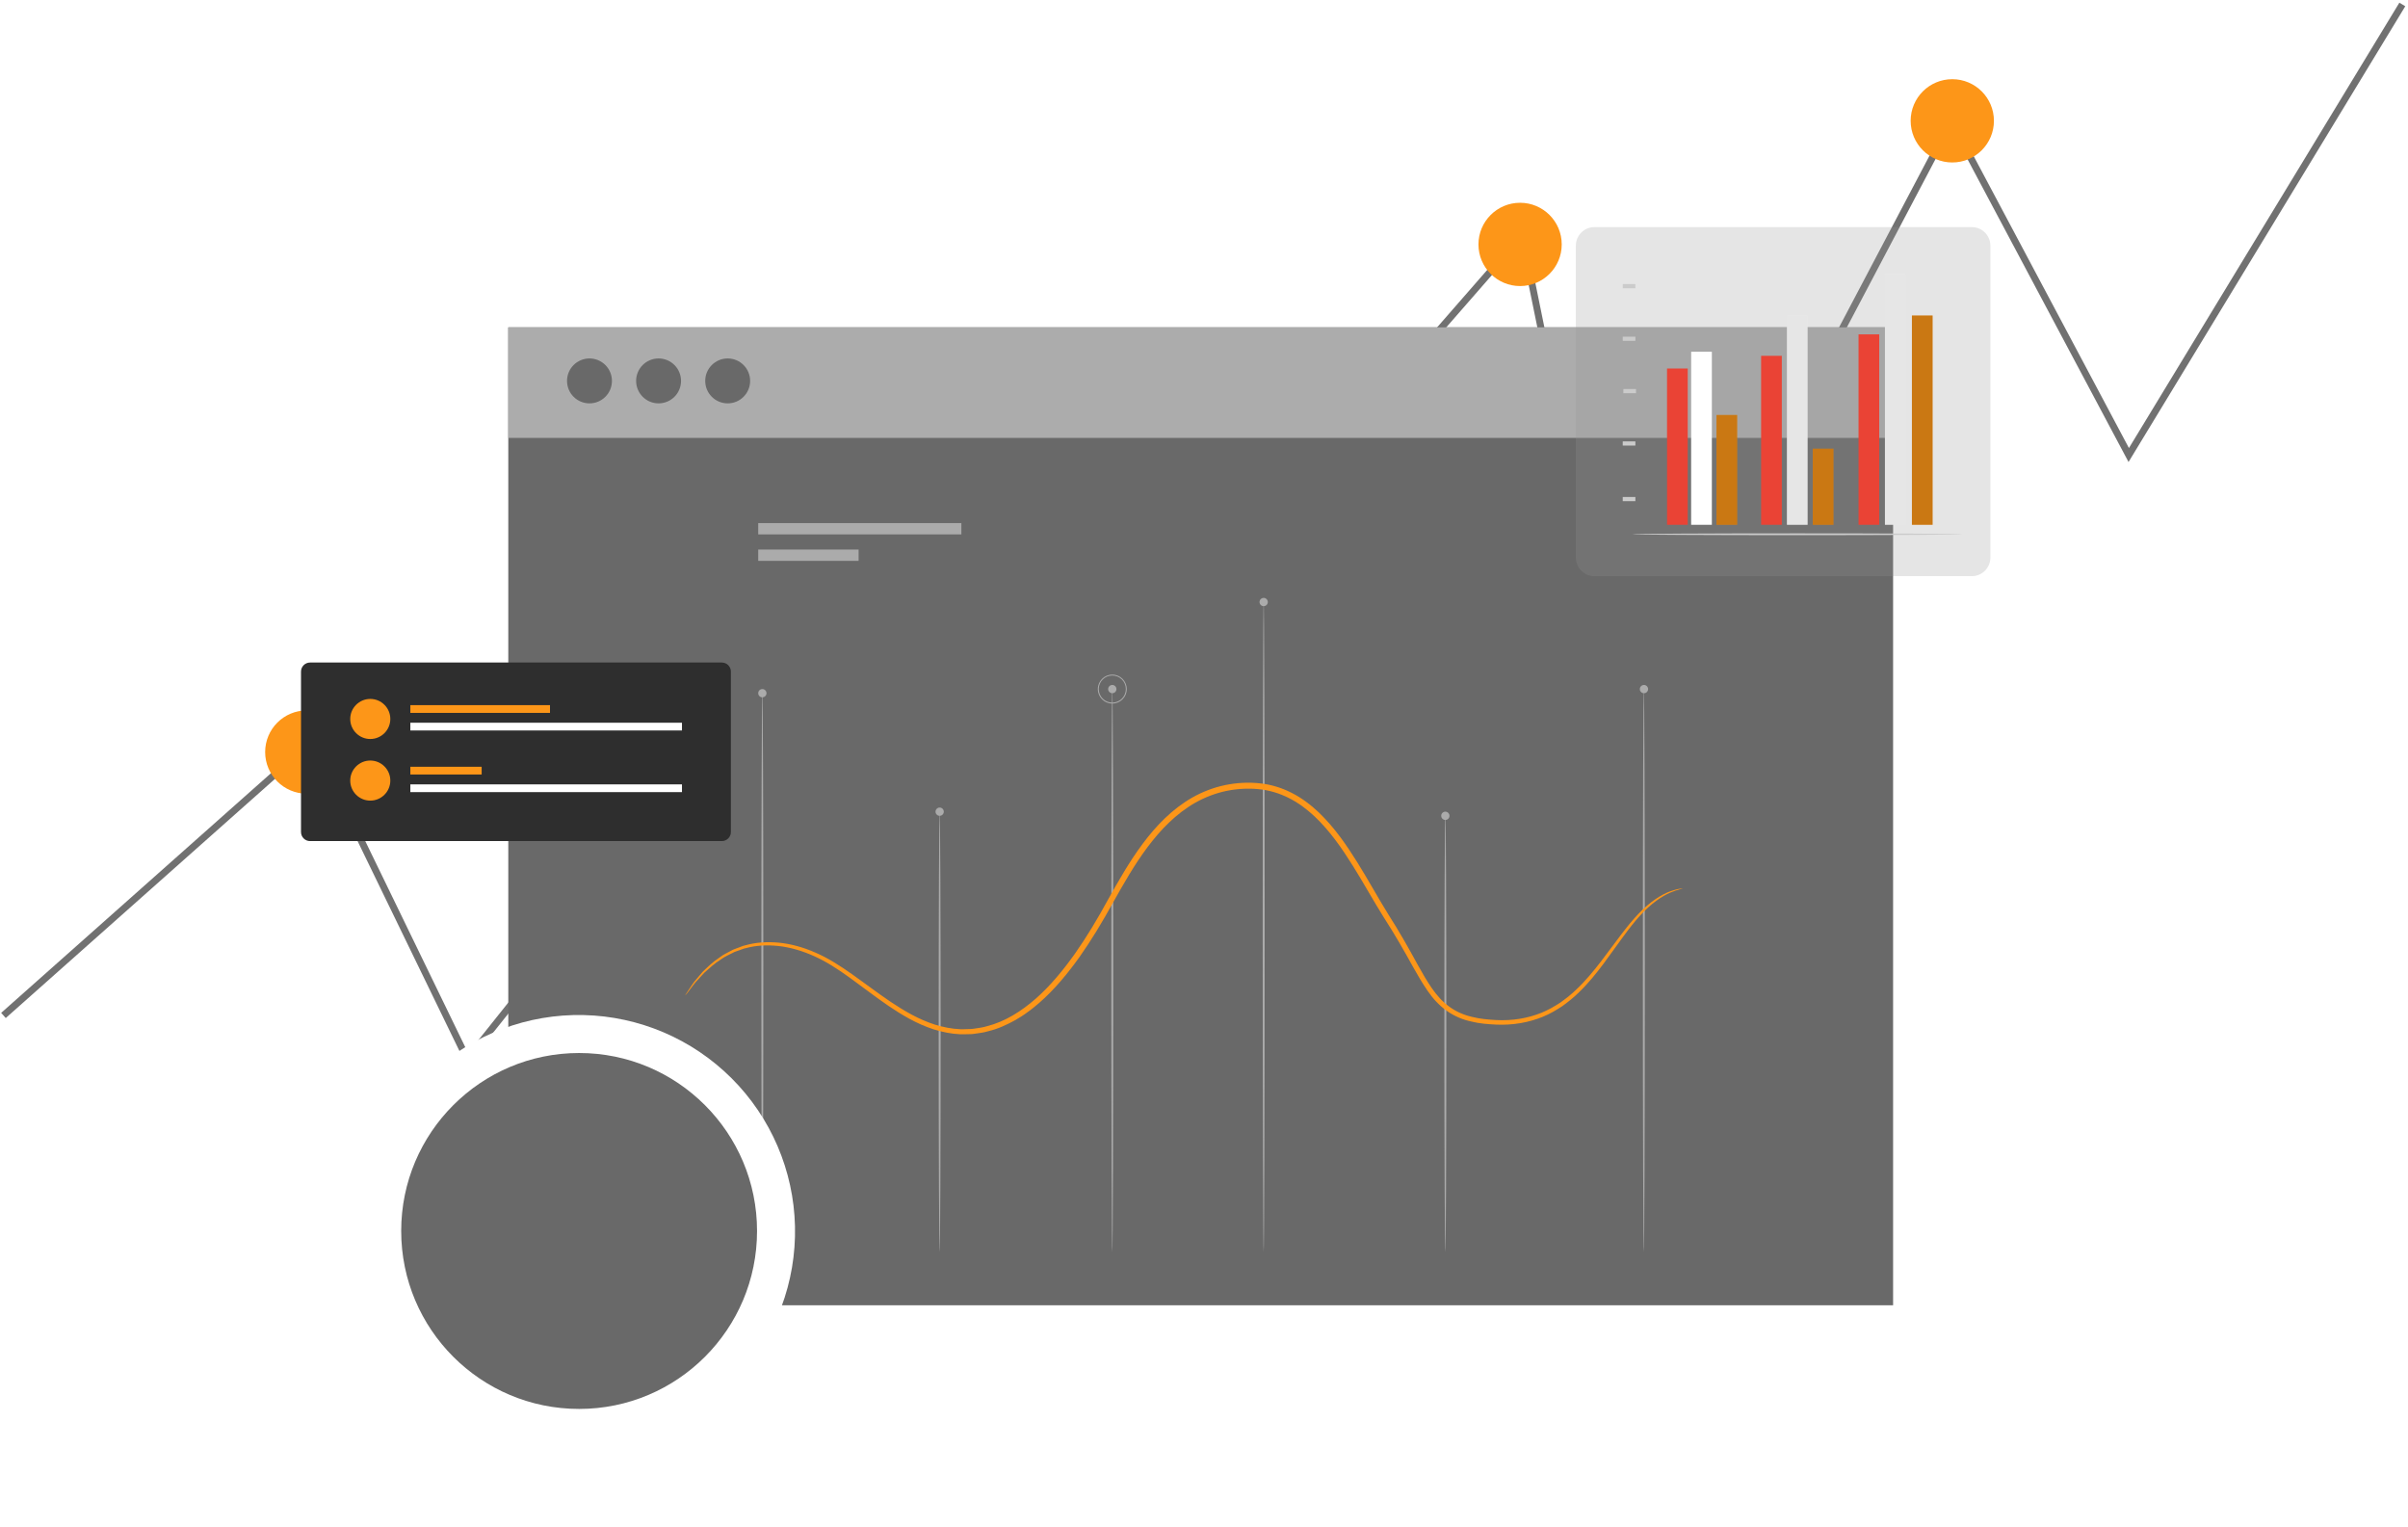 <svg width="697" height="442" viewBox="0 0 697 442" fill="none" xmlns="http://www.w3.org/2000/svg">
<path d="M1 293.863L90.52 214.361L135.281 306.583L255.789 155.529L294.811 235.031L440.568 68.077L470.408 214.361L564.831 35.175L616.166 131.679L695.357 1.295" stroke="#717171" stroke-width="2"/>
<circle cx="88.799" cy="217.637" r="12.051" fill="#FD9618"/>
<circle cx="439.994" cy="70.731" r="12.051" fill="#FD9618"/>
<circle cx="565.094" cy="34.966" r="12.051" fill="#FD9618"/>
<g filter="url(#filter0_b_675_6)">
<rect x="147.127" y="94.731" width="400.833" height="283" fill="#696969"/>
</g>
<g filter="url(#filter1_b_675_6)">
<rect x="147.127" y="94.731" width="400.833" height="32" fill="#ACACAC"/>
</g>
<path d="M177.127 110.231C177.127 113.821 174.217 116.731 170.627 116.731C167.037 116.731 164.127 113.821 164.127 110.231C164.127 106.641 167.037 103.731 170.627 103.731C174.217 103.731 177.127 106.641 177.127 110.231Z" fill="#696969"/>
<path d="M197.127 110.231C197.127 113.821 194.217 116.731 190.627 116.731C187.037 116.731 184.127 113.821 184.127 110.231C184.127 106.641 187.037 103.731 190.627 103.731C194.217 103.731 197.127 106.641 197.127 110.231Z" fill="#696969"/>
<path d="M217.127 110.231C217.127 113.821 214.217 116.731 210.627 116.731C207.037 116.731 204.127 113.821 204.127 110.231C204.127 106.641 207.037 103.731 210.627 103.731C214.217 103.731 217.127 106.641 217.127 110.231Z" fill="#696969"/>
<path d="M271.985 362.326C271.831 362.326 271.699 333.796 271.699 298.615C271.699 263.435 271.831 234.893 271.985 234.893C272.138 234.893 272.27 263.413 272.27 298.615C272.27 333.818 272.138 362.326 271.985 362.326Z" fill="#ABABAB"/>
<path d="M418.358 362.326C418.204 362.326 418.072 333.796 418.072 298.615C418.072 263.435 418.204 234.893 418.358 234.893C418.511 234.893 418.643 263.413 418.643 298.615C418.643 333.818 418.511 362.326 418.358 362.326Z" fill="#ABABAB"/>
<path d="M321.957 362.326C321.804 362.326 321.672 325.851 321.672 280.872C321.672 235.892 321.804 199.417 321.957 199.417C322.111 199.417 322.242 235.881 322.242 280.872C322.242 325.862 322.111 362.326 321.957 362.326Z" fill="#ABABAB"/>
<path d="M220.662 362.326C220.509 362.326 220.377 325.851 220.377 280.872C220.377 235.892 220.509 199.417 220.662 199.417C220.816 199.417 220.948 235.881 220.948 280.872C220.948 325.862 220.816 362.326 220.662 362.326Z" fill="#ABABAB"/>
<path d="M475.813 362.326C475.659 362.326 475.527 325.851 475.527 280.872C475.527 235.892 475.659 199.417 475.813 199.417C475.966 199.417 476.098 235.881 476.098 280.872C476.098 325.862 475.966 362.326 475.813 362.326Z" fill="#ABABAB"/>
<path d="M365.774 362.326C365.62 362.326 365.488 320.211 365.488 268.285C365.488 216.359 365.62 174.233 365.774 174.233C365.927 174.233 366.059 216.337 366.059 268.285C366.059 320.233 365.927 362.326 365.774 362.326Z" fill="#ABABAB"/>
<path d="M273.181 234.893C273.181 235.552 272.644 236.089 271.985 236.089C271.327 236.089 270.789 235.552 270.789 234.893C270.789 234.235 271.327 233.697 271.985 233.697C272.644 233.697 273.181 234.235 273.181 234.893Z" fill="#ABABAB"/>
<path d="M321.956 200.613C322.616 200.613 323.152 200.077 323.152 199.417C323.152 198.756 322.616 198.22 321.956 198.22C321.295 198.22 320.76 198.756 320.76 199.417C320.76 200.077 321.295 200.613 321.956 200.613Z" fill="#ABABAB"/>
<path d="M321.957 203.608C319.642 203.608 317.766 201.732 317.766 199.417C317.766 197.101 319.642 195.225 321.957 195.225C324.273 195.225 326.149 197.101 326.149 199.417C326.149 201.732 324.273 203.608 321.957 203.608ZM321.957 195.488C319.796 195.488 318.04 197.244 318.04 199.406C318.04 201.567 319.796 203.323 321.957 203.323C324.119 203.323 325.875 201.567 325.875 199.406C325.875 197.244 324.119 195.488 321.957 195.488Z" fill="#ABABAB"/>
<path d="M365.772 175.418C366.433 175.418 366.968 174.883 366.968 174.222C366.968 173.561 366.433 173.026 365.772 173.026C365.112 173.026 364.576 173.561 364.576 174.222C364.576 174.883 365.112 175.418 365.772 175.418Z" fill="#ABABAB"/>
<path d="M418.358 237.285C419.019 237.285 419.554 236.75 419.554 236.089C419.554 235.429 419.019 234.893 418.358 234.893C417.698 234.893 417.162 235.429 417.162 236.089C417.162 236.75 417.698 237.285 418.358 237.285Z" fill="#ABABAB"/>
<path d="M475.846 200.613C476.507 200.613 477.043 200.077 477.043 199.417C477.043 198.756 476.507 198.22 475.846 198.22C475.186 198.22 474.65 198.756 474.65 199.417C474.65 200.077 475.186 200.613 475.846 200.613Z" fill="#ABABAB"/>
<path d="M221.859 200.602C221.859 201.26 221.321 201.798 220.663 201.798C220.004 201.798 219.467 201.26 219.467 200.602C219.467 199.943 220.004 199.406 220.663 199.406C221.321 199.406 221.859 199.943 221.859 200.602Z" fill="#ABABAB"/>
<path d="M487.127 257.07C487.127 257.07 486.808 257.202 486.183 257.378C485.546 257.52 484.636 257.838 483.472 258.31C481.157 259.298 477.986 261.361 474.76 264.916C471.501 268.45 468.231 273.366 464.138 278.896C462.064 281.639 459.77 284.558 456.917 287.28C455.513 288.662 453.921 289.935 452.231 291.153C450.487 292.306 448.632 293.403 446.591 294.237C442.52 295.916 437.845 296.728 433.061 296.508C430.68 296.388 428.233 296.223 425.786 295.598C423.339 295.071 420.892 294.039 418.741 292.503C416.59 290.978 414.747 288.97 413.243 286.764C411.729 284.569 410.368 282.243 409.041 279.873C406.418 275.121 403.686 270.337 400.58 265.542C397.53 260.68 394.709 255.545 391.56 250.508C388.411 245.482 384.943 240.457 380.51 236.265C378.293 234.191 375.835 232.325 373.092 230.954C370.36 229.571 367.375 228.66 364.28 228.375C361.197 228.068 357.993 228.265 354.898 228.902C351.804 229.56 348.797 230.712 345.999 232.282C340.392 235.464 335.86 240.182 332.085 245.252C328.277 250.344 325.183 255.83 322.143 261.24C319.147 266.683 315.976 271.972 312.508 276.888C309.008 281.782 305.222 286.369 300.844 290.188C299.736 291.12 298.649 292.064 297.464 292.876C296.334 293.754 295.094 294.478 293.876 295.213C291.396 296.574 288.817 297.77 286.107 298.407C284.779 298.824 283.396 298.966 282.047 299.164C281.377 299.296 280.686 299.252 280.006 299.285C279.325 299.285 278.645 299.339 277.975 299.306C275.276 299.186 272.664 298.637 270.195 297.869C265.246 296.256 260.956 293.655 257.038 291C253.132 288.311 249.555 285.524 246.065 283.011C242.576 280.476 239.163 278.26 235.651 276.701C232.151 275.121 228.629 274.123 225.282 273.761C221.935 273.409 218.753 273.596 215.965 274.364C215.252 274.485 214.605 274.814 213.946 275.012C213.299 275.264 212.629 275.418 212.059 275.758C210.907 276.394 209.711 276.844 208.767 277.579C206.726 278.841 205.19 280.323 203.818 281.541C203.192 282.221 202.622 282.847 202.095 283.428C201.568 284.01 201.064 284.504 200.712 285.03C199.955 286.029 199.374 286.797 198.968 287.324C198.562 287.839 198.342 288.092 198.32 288.081C198.298 288.07 198.463 287.774 198.825 287.225C199.198 286.665 199.736 285.864 200.438 284.811C200.778 284.262 201.261 283.735 201.766 283.132C202.282 282.528 202.841 281.881 203.445 281.168C204.806 279.884 206.331 278.337 208.394 277.009C209.348 276.23 210.556 275.736 211.741 275.066C212.322 274.704 213.014 274.54 213.672 274.265C214.352 274.046 215.011 273.695 215.746 273.563C218.621 272.729 221.913 272.477 225.38 272.795C228.848 273.124 232.491 274.112 236.09 275.703C239.712 277.261 243.245 279.522 246.767 282.024C250.301 284.525 253.9 287.28 257.774 289.902C261.658 292.492 265.872 295.005 270.623 296.519C272.994 297.244 275.474 297.748 278.03 297.847C278.667 297.869 279.303 297.825 279.951 297.814C280.587 297.781 281.246 297.814 281.882 297.693C283.166 297.496 284.461 297.364 285.723 296.958C290.847 295.663 295.588 292.69 299.801 289.003C304.026 285.283 307.735 280.773 311.17 275.944C314.582 271.083 317.699 265.882 320.673 260.428C323.701 255.007 326.829 249.444 330.713 244.231C334.565 239.041 339.25 234.136 345.154 230.778C348.095 229.121 351.277 227.903 354.547 227.212C357.828 226.532 361.153 226.334 364.445 226.663C367.748 226.97 370.952 227.958 373.849 229.429C376.757 230.899 379.347 232.863 381.651 235.036C386.249 239.425 389.76 244.561 392.932 249.641C396.103 254.744 398.912 259.879 401.908 264.708C404.991 269.514 407.757 274.419 410.335 279.149C412.969 283.812 415.526 288.509 419.542 291.351C421.506 292.777 423.756 293.754 426.082 294.27C428.387 294.873 430.768 295.06 433.083 295.191C437.714 295.433 442.18 294.687 446.097 293.118C448.062 292.327 449.861 291.296 451.551 290.199C453.197 289.035 454.755 287.817 456.138 286.479C458.947 283.856 461.252 281.003 463.347 278.315C467.495 272.883 470.864 267.978 474.244 264.466C477.591 260.911 480.916 258.892 483.308 257.992C484.526 257.575 485.459 257.301 486.117 257.213C486.764 257.092 487.094 257.048 487.094 257.081L487.127 257.07Z" fill="#FD9618"/>
<path d="M278.273 151.375H219.467V154.646H278.273V151.375Z" fill="#ABABAB"/>
<path d="M248.524 159.035H219.467V162.305H248.524V159.035Z" fill="#ABABAB"/>
<g filter="url(#filter2_b_675_6)">
<path d="M570.793 65.731H461.461C458.515 65.731 456.127 68.154 456.127 71.144V161.318C456.127 164.308 458.515 166.731 461.461 166.731H570.793C573.739 166.731 576.127 164.308 576.127 161.318V71.144C576.127 68.154 573.739 65.731 570.793 65.731Z" fill="#929292" fill-opacity="0.24"/>
</g>
<path d="M488.517 106.641H482.527V151.871H488.517V106.641Z" fill="#EA4335"/>
<path d="M515.748 102.971H509.758V151.871H515.748V102.971Z" fill="#EA4335"/>
<path d="M543.947 96.761H537.957V151.871H543.947V96.761Z" fill="#EA4335"/>
<path d="M530.697 129.851H524.707V151.871H530.697V129.851Z" fill="#FD9618"/>
<g opacity="0.2">
<path d="M530.697 129.851H524.707V151.871H530.697V129.851Z" fill="black"/>
</g>
<path d="M495.498 101.791H489.508V151.871H495.498V101.791Z" fill="white"/>
<path d="M523.217 91.301H517.227V151.871H523.217V91.301Z" fill="white"/>
<g opacity="0.1">
<path d="M523.217 91.301H517.227V151.871H523.217V91.301Z" fill="black"/>
</g>
<path d="M559.396 91.301H553.406V151.871H559.396V91.301Z" fill="#FD9618"/>
<g opacity="0.2">
<path d="M559.396 91.301H553.406V151.871H559.396V91.301Z" fill="black"/>
</g>
<path d="M551.588 79.341H545.598V151.871H551.588V79.341Z" fill="white"/>
<g opacity="0.1">
<path d="M551.588 79.341H545.598V151.871H551.588V79.341Z" fill="black"/>
</g>
<path d="M502.828 120.091H496.838V151.871H502.828V120.091Z" fill="#FD9618"/>
<g opacity="0.2">
<path d="M502.828 120.091H496.838V151.871H502.828V120.091Z" fill="black"/>
</g>
<path d="M567.976 154.611C567.976 154.751 546.596 154.871 520.236 154.871C493.876 154.871 472.486 154.751 472.486 154.611C472.486 154.471 493.856 154.351 520.236 154.351C546.616 154.351 567.976 154.471 567.976 154.611Z" fill="#CBCBCB"/>
<path d="M473.367 143.821H469.707V145.031H473.367V143.821Z" fill="#CBCBCB"/>
<path d="M473.367 127.731H469.707V128.941H473.367V127.731Z" fill="#CBCBCB"/>
<path d="M473.367 97.431H469.707V98.641H473.367V97.431Z" fill="#CBCBCB"/>
<path d="M473.367 82.211H469.707V83.421H473.367V82.211Z" fill="#CBCBCB"/>
<path d="M473.547 112.581H469.887V113.791H473.547V112.581Z" fill="#CBCBCB"/>
<g clip-path="url(#clip0_675_6)">
<path d="M208.937 191.731H89.747C88.3 191.731 87.127 192.904 87.127 194.351V240.781C87.127 242.228 88.3 243.401 89.747 243.401H208.937C210.384 243.401 211.557 242.228 211.557 240.781V194.351C211.557 192.904 210.384 191.731 208.937 191.731Z" fill="#2E2E2E"/>
<path d="M112.977 208.061C112.977 211.261 110.377 213.861 107.177 213.861C103.977 213.861 101.377 211.261 101.377 208.061C101.377 204.861 103.977 202.261 107.177 202.261C110.377 202.261 112.977 204.861 112.977 208.061Z" fill="#FD9618"/>
<path d="M159.197 204.061H118.777V206.301H159.197V204.061Z" fill="#FD9618"/>
<path d="M197.397 209.151H118.777V211.391H197.397V209.151Z" fill="white"/>
<path d="M112.977 225.891C112.977 229.091 110.377 231.691 107.177 231.691C103.977 231.691 101.377 229.091 101.377 225.891C101.377 222.691 103.977 220.091 107.177 220.091C110.377 220.091 112.977 222.691 112.977 225.891Z" fill="#FD9618"/>
<path d="M139.417 221.891H118.777V224.131H139.417V221.891Z" fill="#FD9618"/>
<path d="M197.397 226.991H118.777V229.231H197.397V226.991Z" fill="white"/>
</g>
<g filter="url(#filter3_b_675_6)">
<path d="M127.668 356.369C127.668 364.247 130.005 371.949 134.384 378.499C138.762 385.05 144.985 390.156 152.265 393.17C159.546 396.185 167.558 396.974 175.287 395.437C183.016 393.9 190.116 390.106 195.688 384.536C201.26 378.965 205.055 371.867 206.593 364.14C208.13 356.413 207.341 348.404 204.325 341.126C201.309 333.847 196.202 327.626 189.65 323.249C183.098 318.872 175.394 316.536 167.513 316.536C156.946 316.536 146.811 320.732 139.339 328.203C131.866 335.673 127.668 345.805 127.668 356.369ZM83.796 440.062C84.325 440.591 84.953 441.011 85.644 441.297C86.335 441.584 87.076 441.731 87.823 441.731C88.572 441.731 89.312 441.584 90.003 441.297C90.694 441.011 91.322 440.591 91.851 440.062L127.469 404.447C139.856 414.749 155.739 419.88 171.813 418.774C187.888 417.668 202.918 410.409 213.775 398.508C224.633 386.606 230.484 370.978 230.11 354.874C229.736 338.77 223.167 323.43 211.768 312.045C200.37 300.66 185.02 294.106 168.911 293.747C152.802 293.387 137.175 299.25 125.279 310.115C113.384 320.98 106.136 336.012 105.044 352.083C103.952 368.154 109.099 384.028 119.415 396.402L83.796 432.01C83.267 432.538 82.847 433.166 82.561 433.857C82.274 434.548 82.127 435.288 82.127 436.036C82.127 436.784 82.274 437.524 82.561 438.215C82.847 438.906 83.267 439.534 83.796 440.062ZM167.513 407.584C157.381 407.584 147.477 404.58 139.052 398.952C130.627 393.325 124.061 385.326 120.184 375.968C116.306 366.61 115.292 356.312 117.269 346.378C119.245 336.443 124.124 327.318 131.289 320.155C138.453 312.993 147.582 308.115 157.519 306.139C167.456 304.163 177.757 305.177 187.118 309.053C196.479 312.929 204.48 319.494 210.109 327.916C215.738 336.338 218.742 346.24 218.742 356.369C218.727 369.947 213.325 382.965 203.721 392.567C194.117 402.168 181.096 407.568 167.513 407.584Z" fill="white"/>
</g>
<circle cx="167.627" cy="356.231" r="51.5" fill="#696969"/>
<defs>
<filter id="filter0_b_675_6" x="122.127" y="69.731" width="450.834" height="333" filterUnits="userSpaceOnUse" color-interpolation-filters="sRGB">
<feFlood flood-opacity="0" result="BackgroundImageFix"/>
<feGaussianBlur in="BackgroundImageFix" stdDeviation="12.5"/>
<feComposite in2="SourceAlpha" operator="in" result="effect1_backgroundBlur_675_6"/>
<feBlend mode="normal" in="SourceGraphic" in2="effect1_backgroundBlur_675_6" result="shape"/>
</filter>
<filter id="filter1_b_675_6" x="122.127" y="69.731" width="450.834" height="82" filterUnits="userSpaceOnUse" color-interpolation-filters="sRGB">
<feFlood flood-opacity="0" result="BackgroundImageFix"/>
<feGaussianBlur in="BackgroundImageFix" stdDeviation="12.5"/>
<feComposite in2="SourceAlpha" operator="in" result="effect1_backgroundBlur_675_6"/>
<feBlend mode="normal" in="SourceGraphic" in2="effect1_backgroundBlur_675_6" result="shape"/>
</filter>
<filter id="filter2_b_675_6" x="441.127" y="50.731" width="150" height="131" filterUnits="userSpaceOnUse" color-interpolation-filters="sRGB">
<feFlood flood-opacity="0" result="BackgroundImageFix"/>
<feGaussianBlur in="BackgroundImageFix" stdDeviation="7.5"/>
<feComposite in2="SourceAlpha" operator="in" result="effect1_backgroundBlur_675_6"/>
<feBlend mode="normal" in="SourceGraphic" in2="effect1_backgroundBlur_675_6" result="shape"/>
</filter>
<filter id="filter3_b_675_6" x="67.127" y="278.731" width="178" height="178" filterUnits="userSpaceOnUse" color-interpolation-filters="sRGB">
<feFlood flood-opacity="0" result="BackgroundImageFix"/>
<feGaussianBlur in="BackgroundImageFix" stdDeviation="7.5"/>
<feComposite in2="SourceAlpha" operator="in" result="effect1_backgroundBlur_675_6"/>
<feBlend mode="normal" in="SourceGraphic" in2="effect1_backgroundBlur_675_6" result="shape"/>
</filter>
<clipPath id="clip0_675_6">
<rect width="124.43" height="51.67" fill="white" transform="translate(87.127 191.731)"/>
</clipPath>
</defs>
</svg>
